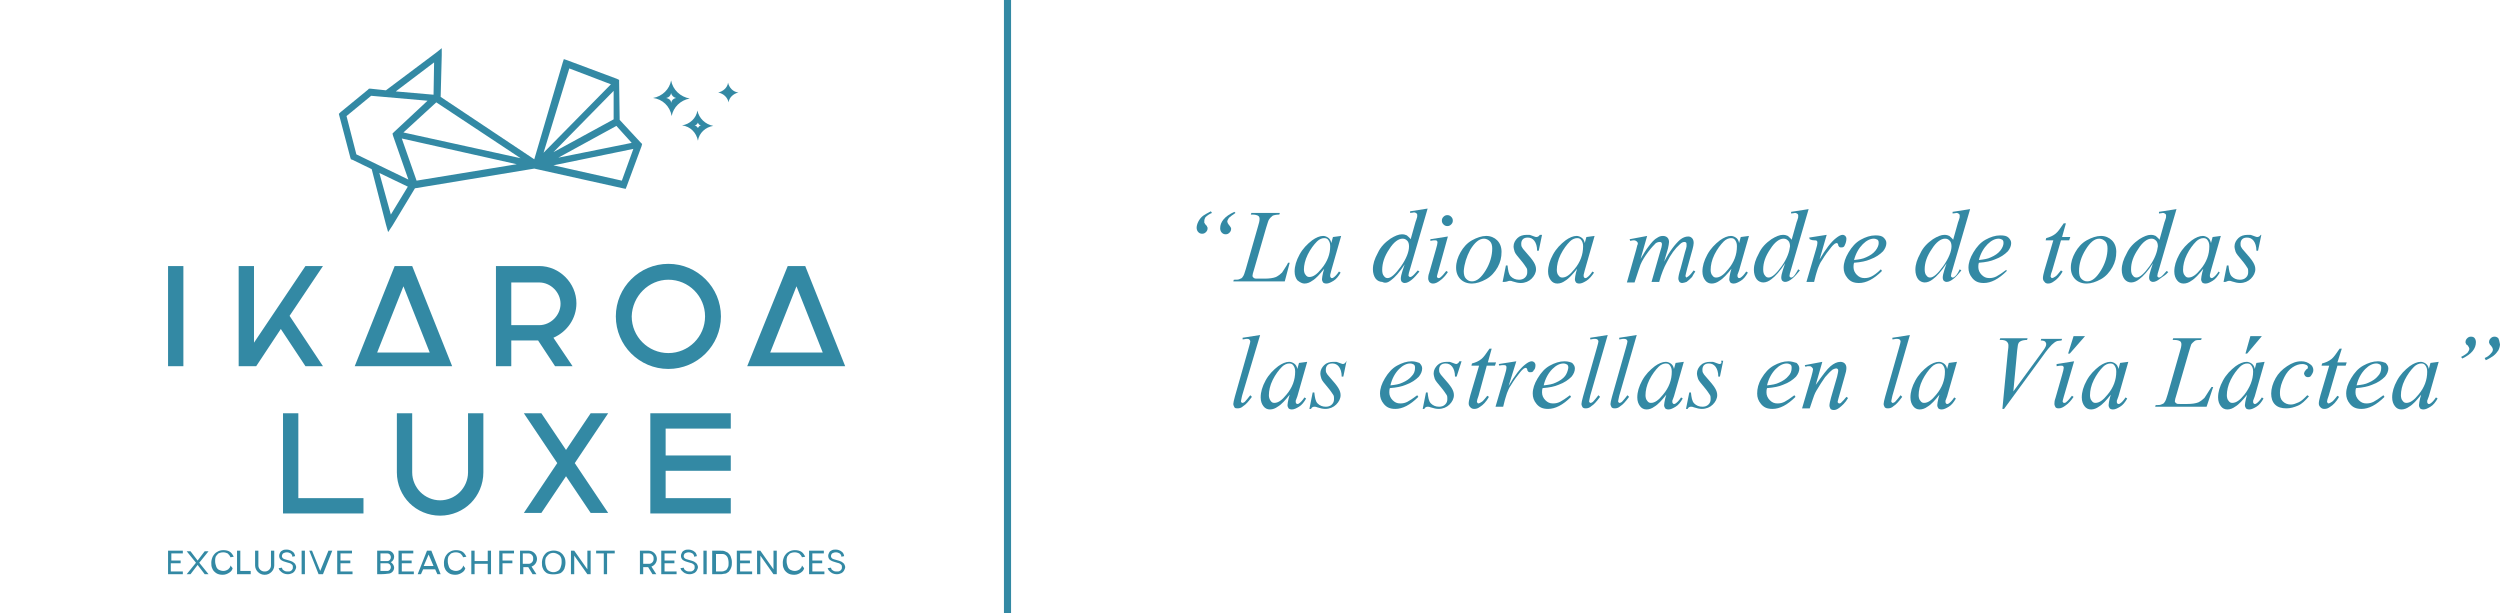 <?xml version="1.0" encoding="utf-8"?>
<!-- Generator: Adobe Illustrator 22.0.0, SVG Export Plug-In . SVG Version: 6.00 Build 0)  -->
<svg version="1.1" id="Capa_1" xmlns="http://www.w3.org/2000/svg" xmlns:xlink="http://www.w3.org/1999/xlink" x="0px" y="0px"
	 viewBox="0 0 456.7 112" style="enable-background:new 0 0 456.7 112;" xml:space="preserve">
<style type="text/css">
	.st0{fill:#3389A4;}
	.st1{fill-rule:evenodd;clip-rule:evenodd;fill:#3389A4;}
</style>
<g>
	<rect x="183.4" class="st0" width="1.3" height="112"/>
	<path class="st0" d="M224.5,41.1c-0.1-0.2-0.2-0.3-0.2-0.3c0-0.1-0.1-0.2-0.1-0.3c0-0.2,0.1-0.4,0.3-0.7c0.2-0.2,0.6-0.5,1.2-0.9
		l-0.2-0.2c-0.9,0.4-1.6,0.9-2,1.4s-0.6,1-0.6,1.6c0,0.3,0.1,0.6,0.3,0.8s0.4,0.3,0.7,0.3s0.5-0.1,0.7-0.3s0.3-0.4,0.3-0.7
		c0-0.1,0-0.2-0.1-0.3C224.7,41.3,224.6,41.2,224.5,41.1z"/>
	<path class="st0" d="M220.2,39.7c0.3-0.3,0.7-0.6,1.2-0.8l-0.2-0.3c-0.6,0.3-1.1,0.6-1.4,0.8c-0.4,0.3-0.7,0.7-0.9,1.1
		s-0.3,0.8-0.3,1.1s0.1,0.6,0.3,0.8s0.4,0.3,0.7,0.3s0.5-0.1,0.7-0.3s0.3-0.4,0.3-0.7c0-0.1,0-0.2-0.1-0.3c0-0.1-0.1-0.2-0.3-0.4
		c-0.1-0.2-0.2-0.3-0.2-0.3c0-0.1,0-0.2,0-0.3C220,40.1,220.1,39.9,220.2,39.7z"/>
	<path class="st0" d="M225.3,51.4h9.4l0.9-3.4h-0.3l-0.2,0.4c-0.4,0.7-0.8,1.2-0.9,1.4c-0.3,0.3-0.7,0.6-1.1,0.8
		c-0.5,0.2-1.2,0.3-2.1,0.3h-1.2c-0.4,0-0.6,0-0.7-0.1c-0.2-0.1-0.3-0.3-0.3-0.4c0-0.2,0.1-0.6,0.3-1.2l2.2-7.6
		c0.3-0.9,0.4-1.4,0.6-1.6c0.2-0.3,0.4-0.4,0.6-0.6c0.2-0.1,0.7-0.2,1.2-0.2l0.1-0.3h-5.2l-0.1,0.3c0.1,0,0.1,0,0.3,0
		c0.5,0,0.8,0.1,1,0.2c0.2,0.1,0.3,0.3,0.3,0.6s-0.1,0.8-0.3,1.4l-2.2,7.7c-0.2,0.7-0.4,1.3-0.6,1.5c-0.1,0.2-0.3,0.3-0.6,0.4
		c-0.2,0.1-0.5,0.1-1,0.1L225.3,51.4z"/>
	<path class="st0" d="M238.3,51.8c0.5,0,1-0.2,1.4-0.5c0.7-0.4,1.4-1.2,2.2-2.2l-0.2,0.7c-0.1,0.5-0.2,0.9-0.2,1.2s0.1,0.4,0.2,0.6
		c0.1,0.1,0.3,0.2,0.6,0.2c0.4,0,0.8-0.2,1.3-0.5s0.9-0.8,1.3-1.5l-0.3-0.2c-0.4,0.6-0.7,0.9-1,1.1c-0.1,0.1-0.2,0.1-0.3,0.1
		s-0.1,0-0.2-0.1c-0.1-0.1-0.1-0.2-0.1-0.3s0-0.1,0-0.2l0.2-0.8l1.8-6.3l-1.5,0.2l-0.3,1.1c-0.1-0.5-0.3-0.8-0.6-1s-0.6-0.3-0.9-0.3
		c-0.6,0-1.3,0.3-2,0.8c-0.9,0.7-1.7,1.5-2.3,2.6s-0.9,2.1-0.9,3.1c0,0.7,0.2,1.2,0.5,1.6C237.5,51.6,237.9,51.8,238.3,51.8z
		 M238.9,46.5c0.5-1,1.1-1.8,1.7-2.4c0.4-0.4,0.9-0.6,1.3-0.6c0.4,0,0.6,0.1,0.8,0.4c0.2,0.3,0.3,0.6,0.3,1.1c0,1.4-0.5,2.8-1.6,4.1
		c-0.8,1-1.5,1.5-2.2,1.5c-0.3,0-0.5-0.1-0.7-0.4c-0.2-0.2-0.3-0.6-0.3-1C238.2,48.5,238.4,47.5,238.9,46.5z"/>
	<path class="st0" d="M254.1,51.2c0.7-0.5,1.6-1.5,2.5-2.9l-0.4,1.2c-0.2,0.6-0.3,1.1-0.3,1.4c0,0.3,0.1,0.5,0.2,0.6
		s0.3,0.2,0.5,0.2c0.4,0,0.8-0.2,1.3-0.6c0.5-0.4,0.9-0.9,1.4-1.5l-0.3-0.2c-0.5,0.6-0.9,1-1.1,1.1c-0.1,0.1-0.2,0.1-0.3,0.1
		c-0.1,0-0.1,0-0.2-0.1s-0.1-0.1-0.1-0.2c0-0.2,0.1-0.6,0.3-1.2l3.2-11l-3.2,0.5v0.3c0.3,0,0.6-0.1,0.7-0.1c0.2,0,0.4,0.1,0.5,0.2
		c0.1,0.1,0.1,0.2,0.1,0.3c0,0.2,0,0.4-0.1,0.6c0,0.1-0.1,0.3-0.2,0.6l-0.9,3.2c-0.2-0.3-0.5-0.5-0.7-0.7c-0.2-0.1-0.5-0.2-0.9-0.2
		c-0.6,0-1.3,0.3-2.1,0.8c-1,0.7-1.8,1.5-2.3,2.6c-0.6,1.1-0.9,2-0.9,3c0,0.7,0.2,1.3,0.5,1.7s0.8,0.6,1.2,0.6
		C253.1,51.8,253.6,51.6,254.1,51.2z M253.8,45.5c0.8-1.3,1.7-1.9,2.4-1.9c0.4,0,0.6,0.1,0.9,0.4c0.2,0.2,0.3,0.6,0.3,1
		c0,1-0.5,2.3-1.5,3.7s-1.8,2.1-2.4,2.1c-0.3,0-0.5-0.1-0.7-0.4c-0.2-0.2-0.3-0.6-0.3-1.1C252.5,48.1,252.9,46.8,253.8,45.5z"/>
	<path class="st0" d="M261.8,51.8c0.4,0,0.8-0.2,1.2-0.5c0.6-0.4,1.1-1,1.5-1.6l-0.3-0.2c-0.4,0.5-0.7,0.9-1.1,1.2
		c-0.1,0.1-0.2,0.1-0.3,0.1c-0.1,0-0.2,0-0.2-0.1c-0.1-0.1-0.1-0.1-0.1-0.2s0.1-0.4,0.2-0.8l1.8-6.5l-3.2,0.5V44
		c0.4-0.1,0.7-0.1,0.8-0.1c0.2,0,0.3,0,0.4,0.1s0.1,0.2,0.1,0.3c0,0.2-0.1,0.6-0.3,1.3l-1.2,4.2c-0.2,0.5-0.2,0.9-0.2,1.1
		c0,0.2,0.1,0.4,0.2,0.6C261.3,51.7,261.5,51.8,261.8,51.8z"/>
	<path class="st0" d="M264.4,41.3c0.3,0,0.5-0.1,0.7-0.3s0.3-0.4,0.3-0.7s-0.1-0.5-0.3-0.7c-0.2-0.2-0.4-0.3-0.7-0.3
		s-0.5,0.1-0.7,0.3s-0.3,0.4-0.3,0.7s0.1,0.5,0.3,0.7S264.1,41.3,264.4,41.3z"/>
	<path class="st0" d="M268.9,51.8c0.8,0,1.7-0.3,2.6-0.8s1.6-1.3,2.1-2.2s0.7-1.8,0.7-2.8c0-0.9-0.3-1.6-0.8-2.1s-1.2-0.8-2-0.8
		s-1.7,0.3-2.6,0.8s-1.6,1.3-2.1,2.2s-0.8,1.8-0.8,2.8c0,0.9,0.3,1.6,0.8,2.1C267.3,51.5,268,51.8,268.9,51.8z M268.6,45.6
		c0.8-1.3,1.6-2,2.5-2c0.4,0,0.8,0.2,1.1,0.5c0.3,0.3,0.4,0.8,0.4,1.3c0,1.3-0.4,2.7-1.2,4c-0.8,1.3-1.6,2-2.5,2
		c-0.5,0-0.8-0.2-1.1-0.5c-0.3-0.3-0.4-0.8-0.4-1.4C267.5,48.2,267.9,46.9,268.6,45.6z"/>
	<path class="st0" d="M275.8,51.3c0.1,0,0.3,0,0.5,0.1c0.6,0.2,1.1,0.3,1.5,0.3c0.8,0,1.5-0.3,2-0.8s0.8-1.1,0.8-1.7
		c0-0.4-0.1-0.8-0.4-1.3s-0.8-1.1-1.6-2c-0.3-0.3-0.5-0.6-0.6-0.8s-0.1-0.4-0.1-0.6c0-0.3,0.1-0.6,0.3-0.8c0.2-0.2,0.5-0.3,0.9-0.3
		c0.5,0,0.9,0.2,1.2,0.6c0.3,0.4,0.5,1,0.5,1.8h0.3l0.6-2.9h-0.4c-0.2,0.3-0.4,0.4-0.7,0.4c-0.1,0-0.3-0.1-0.6-0.2
		c-0.3-0.1-0.5-0.2-0.6-0.2c-0.2,0-0.3,0-0.5,0c-0.7,0-1.3,0.2-1.7,0.6s-0.7,0.9-0.7,1.5c0,0.3,0.1,0.7,0.2,1s0.5,0.8,1.1,1.5
		s0.9,1.2,1.1,1.5c0.1,0.2,0.1,0.4,0.1,0.7c0,0.4-0.1,0.7-0.4,1s-0.7,0.4-1.1,0.4c-0.6,0-1.1-0.2-1.5-0.6c-0.4-0.4-0.5-1.1-0.6-2
		h-0.3l-0.6,3h0.3C275.3,51.5,275.5,51.3,275.8,51.3z"/>
	<path class="st0" d="M291.2,49.8l-0.3-0.2c-0.4,0.6-0.7,0.9-1,1.1c-0.1,0.1-0.2,0.1-0.3,0.1s-0.1,0-0.2-0.1s-0.1-0.2-0.1-0.3
		s0-0.1,0-0.2l0.2-0.8l1.8-6.3l-1.5,0.2l-0.3,1.1c-0.1-0.5-0.3-0.8-0.6-1c-0.3-0.2-0.6-0.3-0.9-0.3c-0.6,0-1.3,0.3-2,0.8
		c-0.9,0.7-1.7,1.5-2.3,2.6s-0.9,2.1-0.9,3.1c0,0.7,0.2,1.2,0.5,1.6c0.3,0.4,0.7,0.6,1.2,0.6s1-0.2,1.4-0.5c0.7-0.4,1.4-1.2,2.2-2.2
		l-0.2,0.7c-0.1,0.5-0.2,0.9-0.2,1.2s0.1,0.4,0.2,0.6c0.1,0.1,0.3,0.2,0.6,0.2c0.4,0,0.8-0.2,1.3-0.5S290.8,50.4,291.2,49.8z
		 M287.6,49.2c-0.8,1-1.5,1.5-2.2,1.5c-0.3,0-0.5-0.1-0.7-0.4c-0.2-0.2-0.3-0.6-0.3-1c0-0.8,0.2-1.8,0.7-2.8s1.1-1.8,1.7-2.4
		c0.4-0.4,0.9-0.6,1.3-0.6s0.6,0.1,0.8,0.4c0.2,0.3,0.3,0.6,0.3,1.1C289.2,46.5,288.7,47.9,287.6,49.2z"/>
	<path class="st0" d="M298.9,45.6l-1.7,6h1.4c0.6-1.9,1-3,1.1-3.3c0.3-0.7,0.8-1.5,1.4-2.3s1.1-1.3,1.4-1.6c0.2-0.1,0.4-0.2,0.7-0.2
		c0.1,0,0.2,0,0.3,0.1c0.1,0.1,0.1,0.2,0.1,0.4s-0.1,0.6-0.3,1.2l-1.6,5.6h1.4c0.4-1.5,0.9-2.7,1.4-3.6c0.7-1.4,1.5-2.5,2.4-3.3
		c0.3-0.3,0.6-0.4,0.8-0.4c0.1,0,0.2,0,0.3,0.1c0.1,0.1,0.1,0.2,0.1,0.4c0,0.1,0,0.2,0,0.3s-0.1,0.5-0.3,1.1l-0.8,3
		c-0.3,0.9-0.4,1.5-0.4,1.8c0,0.2,0.1,0.4,0.2,0.6c0.1,0.1,0.3,0.2,0.5,0.2s0.5-0.1,0.8-0.2c0.3-0.2,0.6-0.5,1-0.9
		c0.2-0.4,0.4-0.7,0.6-1l-0.3-0.2c-0.3,0.4-0.6,0.8-1,1.1c-0.2,0.1-0.3,0.2-0.3,0.2s-0.1,0-0.1-0.1c-0.1-0.1-0.1-0.1-0.1-0.2
		c0-0.1,0.1-0.5,0.3-1.3l1-3.6c0.1-0.4,0.2-0.8,0.2-1.1c0-0.4-0.1-0.7-0.3-0.9c-0.2-0.2-0.4-0.3-0.7-0.3c-0.5,0-1,0.2-1.5,0.6
		c-0.9,0.8-1.9,2.1-2.9,4l0.7-2.4c0.1-0.5,0.2-0.9,0.2-1.2s-0.1-0.6-0.3-0.8c-0.2-0.2-0.5-0.3-0.8-0.3c-0.4,0-0.7,0.1-1,0.3
		c-0.6,0.3-1.1,0.9-1.7,1.7c-0.4,0.5-0.8,1.2-1.4,2.2l1.2-4.2l-3.2,0.6l0.1,0.3c0.4-0.1,0.6-0.1,0.7-0.1c0.2,0,0.4,0.1,0.5,0.2
		c0.1,0.1,0.2,0.2,0.2,0.4c0,0.1,0,0.1-0.1,0.3L298.9,45.6z"/>
	<path class="st0" d="M317.7,49.4l1.8-6.3l-1.5,0.2l-0.3,1.1c-0.1-0.5-0.3-0.8-0.6-1c-0.3-0.2-0.6-0.3-0.9-0.3c-0.6,0-1.3,0.3-2,0.8
		c-0.9,0.7-1.7,1.5-2.3,2.6s-0.9,2.1-0.9,3.1c0,0.7,0.2,1.2,0.5,1.6c0.3,0.4,0.7,0.6,1.2,0.6s1-0.2,1.4-0.5c0.7-0.4,1.4-1.2,2.2-2.2
		l-0.2,0.7c-0.1,0.5-0.2,0.9-0.2,1.2s0.1,0.4,0.2,0.6c0.1,0.1,0.3,0.2,0.6,0.2c0.4,0,0.8-0.2,1.3-0.5s0.9-0.8,1.3-1.5l-0.3-0.2
		c-0.4,0.6-0.7,0.9-1,1.1c-0.1,0.1-0.2,0.1-0.3,0.1c-0.1,0-0.1,0-0.2-0.1s-0.1-0.2-0.1-0.3s0-0.1,0-0.2L317.7,49.4z M315.7,49.2
		c-0.8,1-1.5,1.5-2.2,1.5c-0.3,0-0.5-0.1-0.7-0.4c-0.2-0.2-0.3-0.6-0.3-1c0-0.8,0.2-1.8,0.7-2.8s1.1-1.8,1.7-2.4
		c0.4-0.4,0.9-0.6,1.3-0.6s0.6,0.1,0.8,0.4c0.2,0.3,0.3,0.6,0.3,1.1C317.3,46.5,316.8,47.9,315.7,49.2z"/>
	<path class="st0" d="M327.5,50.6c-0.1,0.1-0.2,0.1-0.3,0.1s-0.1,0-0.2-0.1s-0.1-0.1-0.1-0.2c0-0.2,0.1-0.6,0.3-1.2l3.2-11l-3.2,0.5
		V39c0.3,0,0.6-0.1,0.7-0.1c0.2,0,0.4,0.1,0.5,0.2c0.1,0.1,0.1,0.2,0.1,0.3c0,0.2,0,0.4-0.1,0.6c0,0.1-0.1,0.3-0.2,0.6l-0.9,3.2
		c-0.2-0.3-0.5-0.5-0.7-0.7c-0.2-0.1-0.5-0.2-0.9-0.2c-0.6,0-1.3,0.3-2.1,0.8c-1,0.7-1.8,1.5-2.3,2.6c-0.6,1.1-0.9,2-0.9,3
		c0,0.7,0.2,1.3,0.5,1.7s0.8,0.6,1.2,0.6c0.5,0,1-0.2,1.5-0.6c0.7-0.5,1.6-1.5,2.5-2.9l-0.4,1.2c-0.2,0.6-0.3,1.1-0.3,1.4
		c0,0.3,0.1,0.5,0.2,0.6s0.3,0.2,0.5,0.2c0.4,0,0.8-0.2,1.3-0.6c0.5-0.4,0.9-0.9,1.4-1.5l-0.3-0.2C328,50.1,327.7,50.5,327.5,50.6z
		 M325.5,48.6c-1,1.4-1.8,2.1-2.4,2.1c-0.3,0-0.5-0.1-0.7-0.4c-0.2-0.2-0.3-0.6-0.3-1.1c0-1.2,0.4-2.4,1.3-3.7
		c0.8-1.3,1.7-1.9,2.4-1.9c0.4,0,0.6,0.1,0.9,0.4c0.2,0.2,0.3,0.6,0.3,1C326.9,45.9,326.5,47.2,325.5,48.6z"/>
	<path class="st0" d="M331.4,43.9c0.2,0,0.4,0,0.5,0.1s0.1,0.2,0.1,0.3c0,0.3-0.1,0.8-0.3,1.4l-1.7,5.8h1.4l0.3-1.2
		c0-0.1,0.2-0.6,0.4-1.3c0.2-0.5,0.4-1,0.7-1.4c0.6-1,1.2-1.8,1.7-2.4c0.3-0.4,0.6-0.6,0.7-0.7c0.1,0,0.2-0.1,0.3-0.1
		c0.1,0,0.1,0,0.2,0.1c0,0,0.1,0.1,0.1,0.2c0,0.2,0.1,0.3,0.2,0.4c0.1,0.1,0.2,0.1,0.4,0.1c0.3,0,0.5-0.1,0.6-0.4
		c0.2-0.4,0.3-0.8,0.3-1.2c0-0.2-0.1-0.4-0.2-0.5s-0.3-0.2-0.5-0.2c-0.3,0-0.7,0.2-1.2,0.6c-0.9,0.7-1.9,2-3,3.9l1.3-4.5l-3.2,0.5
		l0.1,0.3C331,43.9,331.3,43.9,331.4,43.9z"/>
	<path class="st0" d="M341.6,47.4c1.1-0.4,1.8-0.9,2.4-1.5c0.4-0.5,0.6-1,0.6-1.5c0-0.4-0.2-0.7-0.5-1s-0.8-0.4-1.5-0.4
		c-0.9,0-1.8,0.3-2.7,0.8s-1.6,1.3-2.2,2.3s-0.9,1.9-0.9,2.8c0,0.7,0.2,1.3,0.7,1.9c0.5,0.6,1.1,0.9,2.1,0.9c1.3,0,2.7-0.7,4.2-2.2
		l-0.2-0.3c-0.7,0.7-1.3,1.1-1.7,1.3c-0.4,0.2-0.8,0.3-1.3,0.3c-0.6,0-1-0.2-1.4-0.6c-0.4-0.4-0.6-0.9-0.6-1.4c0-0.2,0-0.5,0.1-0.8
		C340,47.9,340.9,47.7,341.6,47.4z M340.3,44.6c0.7-0.7,1.4-1,2-1c0.3,0,0.5,0.1,0.7,0.2c0.2,0.2,0.2,0.4,0.2,0.6
		c0,0.4-0.2,0.9-0.6,1.4s-1,0.9-1.7,1.2c-0.6,0.3-1.3,0.4-2.2,0.5C339,46.3,339.6,45.3,340.3,44.6z"/>
	<path class="st0" d="M357,50.6c-0.1,0.1-0.2,0.1-0.3,0.1s-0.1,0-0.2-0.1s-0.1-0.1-0.1-0.2c0-0.2,0.1-0.6,0.3-1.2l3.2-11l-3.2,0.5
		V39c0.3,0,0.6-0.1,0.7-0.1c0.2,0,0.4,0.1,0.5,0.2c0.1,0.1,0.1,0.2,0.1,0.3c0,0.2,0,0.4-0.1,0.6c0,0.1-0.1,0.3-0.2,0.6l-0.9,3.2
		c-0.2-0.3-0.5-0.5-0.7-0.7c-0.2-0.1-0.5-0.2-0.9-0.2c-0.6,0-1.3,0.3-2.1,0.8c-1,0.7-1.8,1.5-2.3,2.6c-0.6,1.1-0.9,2-0.9,3
		c0,0.7,0.2,1.3,0.5,1.7s0.8,0.6,1.2,0.6c0.5,0,1-0.2,1.5-0.6c0.7-0.5,1.6-1.5,2.5-2.9l-0.4,1.2c-0.2,0.6-0.3,1.1-0.3,1.4
		c0,0.3,0.1,0.5,0.2,0.6s0.3,0.2,0.5,0.2c0.4,0,0.8-0.2,1.3-0.6c0.5-0.4,0.9-0.9,1.4-1.5l-0.3-0.2C357.6,50.1,357.2,50.5,357,50.6z
		 M355,48.6c-1,1.4-1.8,2.1-2.4,2.1c-0.3,0-0.5-0.1-0.7-0.4c-0.2-0.2-0.3-0.6-0.3-1.1c0-1.2,0.4-2.4,1.3-3.7
		c0.8-1.3,1.7-1.9,2.4-1.9c0.4,0,0.6,0.1,0.9,0.4c0.2,0.2,0.3,0.6,0.3,1C356.5,45.9,356,47.2,355,48.6z"/>
	<path class="st0" d="M366.5,49.3c-0.8,0.6-1.4,1-1.8,1.2s-0.8,0.3-1.3,0.3c-0.6,0-1-0.2-1.4-0.6c-0.4-0.4-0.6-0.9-0.6-1.4
		c0-0.2,0-0.5,0.1-0.8c1.3-0.1,2.2-0.3,2.9-0.6c1.1-0.4,1.8-0.9,2.4-1.5c0.4-0.5,0.6-1,0.6-1.5c0-0.4-0.2-0.7-0.5-1
		s-0.8-0.4-1.5-0.4c-0.9,0-1.8,0.3-2.7,0.8s-1.6,1.3-2.2,2.3s-0.9,1.9-0.9,2.8c0,0.7,0.2,1.3,0.7,1.9c0.5,0.6,1.1,0.9,2.1,0.9
		c1.3,0,2.7-0.7,4.2-2.2L366.5,49.3z M363.1,44.6c0.7-0.7,1.4-1,2-1c0.3,0,0.5,0.1,0.7,0.2c0.2,0.2,0.2,0.4,0.2,0.6
		c0,0.4-0.2,0.9-0.6,1.4s-1,0.9-1.7,1.2c-0.6,0.3-1.3,0.4-2.2,0.5C361.8,46.3,362.4,45.3,363.1,44.6z"/>
	<path class="st0" d="M374.1,51.8c0.4,0,0.7-0.1,1.1-0.4c0.5-0.3,1.1-0.9,1.6-1.8l-0.3-0.2c-0.5,0.6-0.8,1-1,1.1
		c-0.3,0.2-0.5,0.3-0.6,0.3s-0.1,0-0.2-0.1c0-0.1-0.1-0.1-0.1-0.2c0-0.2,0.1-0.6,0.3-1.1l1.6-5.5h1.5l0.2-0.6h-1.5l0.7-2.5H377
		c-0.6,0.9-1.1,1.6-1.5,1.9c-0.5,0.4-1,0.6-1.7,0.8l-0.1,0.4h1.4l-1.6,5.4c-0.2,0.7-0.3,1.2-0.3,1.5s0.1,0.5,0.3,0.7
		C373.6,51.7,373.9,51.8,374.1,51.8z"/>
	<path class="st0" d="M381.2,51.8c0.8,0,1.7-0.3,2.6-0.8s1.6-1.3,2.1-2.2s0.7-1.8,0.7-2.8c0-0.9-0.3-1.6-0.8-2.1s-1.2-0.8-2-0.8
		s-1.7,0.3-2.6,0.8s-1.6,1.3-2.1,2.2s-0.8,1.8-0.8,2.8c0,0.9,0.3,1.6,0.8,2.1S380.3,51.8,381.2,51.8z M381,45.6c0.8-1.3,1.6-2,2.5-2
		c0.4,0,0.8,0.2,1.1,0.5c0.3,0.3,0.4,0.8,0.4,1.3c0,1.3-0.4,2.7-1.2,4c-0.8,1.3-1.6,2-2.5,2c-0.5,0-0.8-0.2-1.1-0.5
		c-0.3-0.3-0.4-0.8-0.4-1.4C379.8,48.2,380.2,46.9,381,45.6z"/>
	<path class="st0" d="M396.1,49.7l-0.3-0.2c-0.5,0.6-0.9,1-1.1,1.1c-0.1,0.1-0.2,0.1-0.3,0.1s-0.1,0-0.2-0.1s-0.1-0.1-0.1-0.2
		c0-0.2,0.1-0.6,0.3-1.2l3.2-11l-3.2,0.5V39c0.3,0,0.6-0.1,0.7-0.1c0.2,0,0.4,0.1,0.5,0.2c0.1,0.1,0.1,0.2,0.1,0.3
		c0,0.2,0,0.4-0.1,0.6c0,0.1-0.1,0.3-0.2,0.6l-0.9,3.2c-0.2-0.3-0.5-0.5-0.7-0.7c-0.2-0.1-0.5-0.2-0.9-0.2c-0.6,0-1.3,0.3-2.1,0.8
		c-1,0.7-1.8,1.5-2.3,2.6c-0.6,1.1-0.9,2-0.9,3c0,0.7,0.2,1.3,0.5,1.7s0.8,0.6,1.2,0.6c0.5,0,1-0.2,1.5-0.6c0.7-0.5,1.6-1.5,2.5-2.9
		l-0.4,1.2c-0.2,0.6-0.3,1.1-0.3,1.4c0,0.3,0.1,0.5,0.2,0.6s0.3,0.2,0.5,0.2c0.4,0,0.8-0.2,1.3-0.6
		C395.1,50.5,395.6,50.3,396.1,49.7z M392.7,48.6c-1,1.4-1.8,2.1-2.4,2.1c-0.3,0-0.5-0.1-0.7-0.4c-0.2-0.2-0.3-0.6-0.3-1.1
		c0-1.2,0.4-2.4,1.3-3.7c0.8-1.3,1.7-1.9,2.4-1.9c0.4,0,0.6,0.1,0.9,0.4c0.2,0.2,0.3,0.6,0.3,1C394.1,45.9,393.7,47.2,392.7,48.6z"
		/>
	<path class="st0" d="M405.3,49.6c-0.4,0.6-0.7,0.9-1,1.1c-0.1,0.1-0.2,0.1-0.3,0.1s-0.1,0-0.2-0.1s-0.1-0.2-0.1-0.3s0-0.1,0-0.2
		l0.2-0.8l1.8-6.3l-1.5,0.2l-0.3,1.1c-0.1-0.5-0.3-0.8-0.6-1c-0.3-0.2-0.6-0.3-0.9-0.3c-0.6,0-1.3,0.3-2,0.8
		c-0.9,0.7-1.7,1.5-2.3,2.6s-0.9,2.1-0.9,3.1c0,0.7,0.2,1.2,0.5,1.6c0.3,0.4,0.7,0.6,1.2,0.6s1-0.2,1.4-0.5c0.7-0.4,1.4-1.2,2.2-2.2
		l-0.2,0.7c-0.1,0.5-0.2,0.9-0.2,1.2s0.1,0.4,0.2,0.6c0.1,0.1,0.3,0.2,0.6,0.2c0.4,0,0.8-0.2,1.3-0.5s0.9-0.8,1.3-1.5L405.3,49.6z
		 M402,49.2c-0.8,1-1.5,1.5-2.2,1.5c-0.3,0-0.5-0.1-0.7-0.4c-0.2-0.2-0.3-0.6-0.3-1c0-0.8,0.2-1.8,0.7-2.8s1.1-1.8,1.7-2.4
		c0.4-0.4,0.9-0.6,1.3-0.6s0.6,0.1,0.8,0.4c0.2,0.3,0.3,0.6,0.3,1.1C403.6,46.5,403.1,47.9,402,49.2z"/>
	<path class="st0" d="M407.2,51.3c0.1,0,0.3,0,0.5,0.1c0.6,0.2,1.1,0.3,1.5,0.3c0.8,0,1.5-0.3,2-0.8s0.8-1.1,0.8-1.7
		c0-0.4-0.1-0.8-0.4-1.3s-0.8-1.1-1.6-2c-0.3-0.3-0.5-0.6-0.6-0.8s-0.1-0.4-0.1-0.6c0-0.3,0.1-0.6,0.3-0.8c0.2-0.2,0.5-0.3,0.9-0.3
		c0.5,0,0.9,0.2,1.2,0.6c0.3,0.4,0.5,1,0.5,1.8h0.3l0.6-2.9H413c-0.2,0.3-0.4,0.4-0.7,0.4c-0.1,0-0.3-0.1-0.6-0.2
		c-0.3-0.1-0.5-0.2-0.6-0.2c-0.2,0-0.3,0-0.5,0c-0.7,0-1.3,0.2-1.7,0.6c-0.4,0.4-0.7,0.9-0.7,1.5c0,0.3,0.1,0.7,0.2,1
		s0.5,0.8,1.1,1.5s0.9,1.2,1.1,1.5c0.1,0.2,0.1,0.4,0.1,0.7c0,0.4-0.1,0.7-0.4,1s-0.7,0.4-1.1,0.4c-0.6,0-1.1-0.2-1.5-0.6
		c-0.4-0.4-0.5-1.1-0.6-2h-0.3l-0.6,3h0.3C406.7,51.5,406.9,51.3,407.2,51.3z"/>
	<path class="st0" d="M230.2,61.2l-3.2,0.5V62c0.3,0,0.5-0.1,0.7-0.1s0.4,0,0.5,0.1s0.2,0.2,0.2,0.4c0,0.1-0.1,0.5-0.3,1.2l-2.5,8.8
		c-0.2,0.7-0.3,1.2-0.3,1.4s0.1,0.4,0.2,0.6c0.1,0.2,0.4,0.2,0.6,0.2c0.3,0,0.7-0.1,1-0.4c0.5-0.3,1-0.9,1.6-1.7l-0.3-0.3
		c-0.4,0.5-0.7,0.9-1,1.2c-0.1,0.1-0.3,0.2-0.4,0.2s-0.2,0-0.2-0.1c-0.1-0.1-0.1-0.1-0.1-0.2s0.1-0.5,0.2-1L230.2,61.2z"/>
	<path class="st0" d="M237,72.4l1.8-6.3l-1.5,0.2l-0.3,1.1c-0.1-0.5-0.3-0.8-0.6-1s-0.6-0.3-0.9-0.3c-0.6,0-1.3,0.3-2,0.8
		c-0.9,0.7-1.7,1.5-2.3,2.6s-0.9,2.1-0.9,3.1c0,0.7,0.2,1.2,0.5,1.6s0.7,0.6,1.2,0.6s1-0.2,1.4-0.5c0.7-0.4,1.4-1.2,2.2-2.2
		l-0.2,0.7c-0.1,0.5-0.2,0.9-0.2,1.2s0.1,0.4,0.2,0.6c0.1,0.1,0.3,0.2,0.6,0.2c0.4,0,0.8-0.2,1.3-0.5s0.9-0.8,1.3-1.5l-0.3-0.2
		c-0.4,0.6-0.7,0.9-1,1.1c-0.1,0.1-0.2,0.1-0.3,0.1s-0.1,0-0.2-0.1c-0.1-0.1-0.1-0.2-0.1-0.3c0-0.1,0-0.1,0-0.2L237,72.4z M235,72.1
		c-0.8,1-1.5,1.5-2.2,1.5c-0.3,0-0.5-0.1-0.7-0.4s-0.3-0.6-0.3-1c0-0.8,0.2-1.8,0.7-2.8s1.1-1.8,1.7-2.4c0.4-0.4,0.9-0.6,1.3-0.6
		s0.6,0.1,0.8,0.4s0.3,0.6,0.3,1.1C236.6,69.4,236.1,70.8,235,72.1z"/>
	<path class="st0" d="M245.3,66.5c-0.1,0-0.3-0.1-0.6-0.2s-0.5-0.2-0.6-0.2c-0.2,0-0.3,0-0.5,0c-0.7,0-1.3,0.2-1.7,0.6
		s-0.7,0.9-0.7,1.5c0,0.3,0.1,0.7,0.2,1c0.1,0.3,0.5,0.8,1.1,1.5s0.9,1.2,1.1,1.5c0.1,0.2,0.1,0.4,0.1,0.7c0,0.4-0.1,0.7-0.4,1
		c-0.3,0.3-0.7,0.4-1.1,0.4c-0.6,0-1.1-0.2-1.5-0.6s-0.5-1.1-0.6-2h-0.3l-0.6,3h0.3c0.1-0.3,0.4-0.4,0.6-0.4c0.1,0,0.3,0,0.5,0.1
		c0.6,0.2,1.1,0.3,1.5,0.3c0.8,0,1.5-0.3,2-0.8s0.8-1.1,0.8-1.7c0-0.4-0.1-0.8-0.4-1.3s-0.8-1.1-1.6-2c-0.3-0.3-0.5-0.6-0.6-0.8
		c-0.1-0.2-0.1-0.4-0.1-0.6c0-0.3,0.1-0.6,0.3-0.8s0.5-0.3,0.9-0.3c0.5,0,0.9,0.2,1.2,0.6s0.5,1,0.5,1.8h0.3l0.6-2.9
		C245.8,66.3,245.6,66.5,245.3,66.5z"/>
	<path class="st0" d="M257.9,66c-0.9,0-1.8,0.3-2.7,0.8s-1.6,1.3-2.2,2.3s-0.9,1.9-0.9,2.8c0,0.7,0.2,1.3,0.7,1.9s1.1,0.9,2.1,0.9
		c1.3,0,2.7-0.7,4.2-2.2l-0.2-0.3c-0.8,0.6-1.4,1-1.8,1.2s-0.8,0.3-1.3,0.3c-0.6,0-1-0.2-1.4-0.6s-0.6-0.9-0.6-1.4
		c0-0.2,0-0.5,0.1-0.8c1.3-0.1,2.2-0.3,2.9-0.6c1.1-0.4,1.8-0.9,2.4-1.5c0.4-0.5,0.6-1,0.6-1.5c0-0.4-0.2-0.7-0.5-1
		C259,66.2,258.5,66,257.9,66z M257.9,68.7c-0.4,0.5-1,0.9-1.7,1.2c-0.6,0.3-1.3,0.4-2.2,0.5c0.3-1.3,0.9-2.3,1.6-3
		c0.7-0.7,1.4-1,2-1c0.3,0,0.5,0.1,0.7,0.2c0.2,0.2,0.2,0.4,0.2,0.6C258.5,67.8,258.3,68.3,257.9,68.7z"/>
	<path class="st0" d="M266,66.5c-0.1,0-0.3-0.1-0.6-0.2c-0.3-0.1-0.5-0.2-0.6-0.2c-0.2,0-0.3,0-0.5,0c-0.7,0-1.3,0.2-1.7,0.6
		c-0.4,0.4-0.7,0.9-0.7,1.5c0,0.3,0.1,0.7,0.2,1s0.5,0.8,1.1,1.5s0.9,1.2,1.1,1.5c0.1,0.2,0.1,0.4,0.1,0.7c0,0.4-0.1,0.7-0.4,1
		s-0.7,0.4-1.1,0.4c-0.6,0-1.1-0.2-1.5-0.6s-0.5-1.1-0.6-2h-0.3l-0.6,3h0.3c0.1-0.3,0.4-0.4,0.6-0.4c0.1,0,0.3,0,0.5,0.1
		c0.6,0.2,1.1,0.3,1.5,0.3c0.8,0,1.5-0.3,2-0.8s0.8-1.1,0.8-1.7c0-0.4-0.1-0.8-0.4-1.3s-0.8-1.1-1.6-2c-0.3-0.3-0.5-0.6-0.6-0.8
		c-0.1-0.2-0.1-0.4-0.1-0.6c0-0.3,0.1-0.6,0.3-0.8c0.2-0.2,0.5-0.3,0.9-0.3c0.5,0,0.9,0.2,1.2,0.6c0.3,0.4,0.5,1,0.5,1.8h0.3L267,66
		h-0.4C266.5,66.3,266.2,66.5,266,66.5z"/>
	<path class="st0" d="M271.6,66.8h1.5l0.2-0.6h-1.5l0.7-2.5h-0.4c-0.6,0.9-1.1,1.6-1.5,1.9c-0.5,0.4-1,0.6-1.7,0.8l-0.1,0.4h1.4
		l-1.6,5.4c-0.2,0.7-0.3,1.2-0.3,1.5s0.1,0.5,0.3,0.7c0.2,0.2,0.4,0.3,0.7,0.3c0.4,0,0.7-0.1,1.1-0.4c0.5-0.3,1.1-0.9,1.6-1.8
		l-0.3-0.2c-0.5,0.6-0.8,1-1,1.1c-0.3,0.2-0.5,0.3-0.6,0.3s-0.1,0-0.2-0.1c0-0.1-0.1-0.1-0.1-0.2c0-0.2,0.1-0.6,0.3-1.1L271.6,66.8z
		"/>
	<path class="st0" d="M280.2,67.6c0.2-0.1,0.3-0.5,0.3-0.9c0-0.2-0.1-0.4-0.2-0.5S280,66,279.8,66c-0.3,0-0.7,0.2-1.2,0.6
		c-0.9,0.7-1.9,2-3,3.9L277,66l-3.2,0.5l0.1,0.3c0.3-0.1,0.6-0.1,0.7-0.1c0.2,0,0.4,0,0.5,0.1s0.1,0.2,0.1,0.3
		c0,0.3-0.1,0.8-0.3,1.4l-1.7,5.8h1.4l0.3-1.2c0-0.1,0.2-0.6,0.4-1.3c0.2-0.5,0.4-1,0.7-1.4c0.6-1,1.2-1.8,1.7-2.4
		c0.3-0.4,0.6-0.6,0.7-0.7c0.1,0,0.2-0.1,0.3-0.1c0.1,0,0.1,0,0.2,0.1c0,0,0.1,0.1,0.1,0.2c0,0.2,0.1,0.3,0.2,0.4s0.2,0.1,0.4,0.1
		C279.9,68,280.1,67.9,280.2,67.6z"/>
	<path class="st0" d="M285.8,66c-0.9,0-1.8,0.3-2.7,0.8s-1.6,1.3-2.2,2.3S280,71,280,71.9c0,0.7,0.2,1.3,0.7,1.9s1.1,0.9,2.1,0.9
		c1.3,0,2.7-0.7,4.2-2.2l-0.2-0.3c-0.8,0.6-1.4,1-1.8,1.2s-0.8,0.3-1.3,0.3c-0.6,0-1-0.2-1.4-0.6s-0.6-0.9-0.6-1.4
		c0-0.2,0-0.5,0.1-0.8c1.3-0.1,2.2-0.3,2.9-0.6c1.1-0.4,1.8-0.9,2.4-1.5c0.4-0.5,0.6-1,0.6-1.5c0-0.4-0.2-0.7-0.5-1
		C287,66.2,286.5,66,285.8,66z M285.9,68.7c-0.4,0.5-1,0.9-1.7,1.2c-0.6,0.3-1.3,0.4-2.2,0.5c0.3-1.3,0.9-2.3,1.6-3s1.4-1,2-1
		c0.3,0,0.5,0.1,0.7,0.2c0.2,0.2,0.2,0.4,0.2,0.6C286.4,67.8,286.2,68.3,285.9,68.7z"/>
	<path class="st0" d="M293.7,61.2l-3.2,0.5V62c0.3,0,0.5-0.1,0.7-0.1s0.4,0,0.6,0.1c0.1,0.1,0.2,0.2,0.2,0.4c0,0.1-0.1,0.5-0.3,1.2
		l-2.5,8.8c-0.2,0.7-0.3,1.2-0.3,1.4s0.1,0.4,0.2,0.6c0.2,0.2,0.4,0.2,0.6,0.2c0.3,0,0.7-0.1,1-0.4c0.5-0.3,1-0.9,1.6-1.7l-0.3-0.3
		c-0.4,0.5-0.7,0.9-1,1.2c-0.1,0.1-0.3,0.2-0.4,0.2s-0.2,0-0.2-0.1c-0.1-0.1-0.1-0.1-0.1-0.2s0.1-0.5,0.2-1L293.7,61.2z"/>
	<path class="st0" d="M299,61.2l-3.2,0.5V62c0.3,0,0.5-0.1,0.7-0.1s0.4,0,0.6,0.1c0.1,0.1,0.2,0.2,0.2,0.4c0,0.1-0.1,0.5-0.3,1.2
		l-2.5,8.8c-0.2,0.7-0.3,1.2-0.3,1.4s0.1,0.4,0.2,0.6c0.2,0.2,0.4,0.2,0.6,0.2c0.3,0,0.7-0.1,1-0.4c0.5-0.3,1-0.9,1.6-1.7l-0.3-0.3
		c-0.4,0.5-0.7,0.9-1,1.2c-0.1,0.1-0.3,0.2-0.4,0.2s-0.2,0-0.2-0.1c-0.1-0.1-0.1-0.1-0.1-0.2s0.1-0.5,0.2-1L299,61.2z"/>
	<path class="st0" d="M305.8,72.4l1.8-6.3l-1.5,0.2l-0.3,1.1c-0.1-0.5-0.3-0.8-0.6-1c-0.3-0.2-0.6-0.3-0.9-0.3c-0.6,0-1.3,0.3-2,0.8
		c-0.9,0.7-1.7,1.5-2.3,2.6c-0.6,1.1-0.9,2.1-0.9,3.1c0,0.7,0.2,1.2,0.5,1.6s0.7,0.6,1.2,0.6s1-0.2,1.4-0.5c0.7-0.4,1.4-1.2,2.2-2.2
		l-0.2,0.7c-0.1,0.5-0.2,0.9-0.2,1.2s0.1,0.4,0.2,0.6c0.1,0.1,0.3,0.2,0.6,0.2c0.4,0,0.8-0.2,1.3-0.5s0.9-0.8,1.3-1.5l-0.3-0.2
		c-0.4,0.6-0.7,0.9-1,1.1c-0.1,0.1-0.2,0.1-0.3,0.1c-0.1,0-0.1,0-0.2-0.1s-0.1-0.2-0.1-0.3c0-0.1,0-0.1,0-0.2L305.8,72.4z
		 M303.8,72.1c-0.8,1-1.5,1.5-2.2,1.5c-0.3,0-0.5-0.1-0.7-0.4c-0.2-0.2-0.3-0.6-0.3-1c0-0.8,0.2-1.8,0.7-2.8s1.1-1.8,1.7-2.4
		c0.4-0.4,0.9-0.6,1.3-0.6s0.6,0.1,0.8,0.4c0.2,0.3,0.3,0.6,0.3,1.1C305.4,69.4,304.9,70.8,303.8,72.1z"/>
	<path class="st0" d="M314.1,66.5c-0.1,0-0.3-0.1-0.6-0.2c-0.3-0.1-0.5-0.2-0.6-0.2c-0.2,0-0.3,0-0.5,0c-0.7,0-1.3,0.2-1.7,0.6
		c-0.4,0.4-0.7,0.9-0.7,1.5c0,0.3,0.1,0.7,0.2,1s0.5,0.8,1.1,1.5s0.9,1.2,1.1,1.5c0.1,0.2,0.1,0.4,0.1,0.7c0,0.4-0.1,0.7-0.4,1
		s-0.7,0.4-1.1,0.4c-0.6,0-1.1-0.2-1.5-0.6s-0.5-1.1-0.6-2h-0.3l-0.6,3h0.3c0.1-0.3,0.4-0.4,0.6-0.4c0.1,0,0.3,0,0.5,0.1
		c0.6,0.2,1.1,0.3,1.5,0.3c0.8,0,1.5-0.3,2-0.8s0.8-1.1,0.8-1.7c0-0.4-0.1-0.8-0.4-1.3s-0.8-1.1-1.6-2c-0.3-0.3-0.5-0.6-0.6-0.8
		c-0.1-0.2-0.1-0.4-0.1-0.6c0-0.3,0.1-0.6,0.3-0.8s0.5-0.3,0.9-0.3c0.5,0,0.9,0.2,1.2,0.6c0.3,0.4,0.5,1,0.5,1.8h0.3l0.6-2.9h-0.4
		C314.6,66.3,314.4,66.5,314.1,66.5z"/>
	<path class="st0" d="M326.7,66c-0.9,0-1.8,0.3-2.7,0.8s-1.6,1.3-2.2,2.3S321,71,321,71.9c0,0.7,0.2,1.3,0.7,1.9s1.1,0.9,2.1,0.9
		c1.3,0,2.7-0.7,4.2-2.2l-0.2-0.3c-0.8,0.6-1.4,1-1.8,1.2s-0.8,0.3-1.3,0.3c-0.6,0-1-0.2-1.4-0.6s-0.6-0.9-0.6-1.4
		c0-0.2,0-0.5,0.1-0.8c1.3-0.1,2.2-0.3,2.9-0.6c1.1-0.4,1.8-0.9,2.4-1.5c0.4-0.5,0.6-1,0.6-1.5c0-0.4-0.2-0.7-0.5-1
		C327.8,66.2,327.3,66,326.7,66z M326.7,68.7c-0.4,0.5-1,0.9-1.7,1.2c-0.6,0.3-1.3,0.4-2.2,0.5c0.3-1.3,0.9-2.3,1.6-3s1.4-1,2-1
		c0.3,0,0.5,0.1,0.7,0.2c0.2,0.2,0.2,0.4,0.2,0.6C327.3,67.8,327.1,68.3,326.7,68.7z"/>
	<path class="st0" d="M336.3,73.6c-0.1,0.1-0.2,0.1-0.3,0.1s-0.1,0-0.2-0.1s-0.1-0.1-0.1-0.2s0.1-0.4,0.2-0.8l1.1-3.9
		c0.2-0.6,0.3-1.1,0.3-1.5c0-0.3-0.1-0.6-0.3-0.8c-0.2-0.2-0.5-0.3-0.8-0.3c-0.6,0-1.2,0.3-1.8,0.8s-1.5,1.7-2.7,3.4l1.2-4.2
		l-3.2,0.6l0.1,0.3l0.4-0.1c0.2,0,0.3,0,0.4,0c0.2,0,0.3,0.1,0.4,0.2s0.2,0.2,0.2,0.4c0,0.1-0.1,0.6-0.3,1.3l-1.7,5.8h1.4l0.5-1.5
		c0.2-0.6,0.4-1.2,0.7-1.7c0.6-1,1.1-1.8,1.6-2.5c0.5-0.6,1-1.1,1.4-1.4c0.2-0.1,0.5-0.2,0.6-0.2s0.2,0,0.3,0.1
		c0.1,0.1,0.1,0.2,0.1,0.3c0,0.3-0.1,0.6-0.2,1.1l-1.1,3.8c-0.2,0.7-0.3,1.2-0.3,1.5c0,0.2,0.1,0.4,0.2,0.6c0.1,0.1,0.3,0.2,0.6,0.2
		c0.3,0,0.6-0.1,1-0.4c0.5-0.4,1.1-0.9,1.6-1.8l-0.3-0.2C337,72.9,336.6,73.3,336.3,73.6z"/>
	<path class="st0" d="M348.9,61.2l-3.2,0.5V62c0.3,0,0.5-0.1,0.7-0.1s0.4,0,0.6,0.1c0.1,0.1,0.2,0.2,0.2,0.4c0,0.1-0.1,0.5-0.3,1.2
		l-2.5,8.8c-0.2,0.7-0.3,1.2-0.3,1.4s0.1,0.4,0.2,0.6c0.2,0.2,0.4,0.2,0.6,0.2c0.3,0,0.7-0.1,1-0.4c0.5-0.3,1-0.9,1.6-1.7l-0.3-0.3
		c-0.4,0.5-0.7,0.9-1,1.2c-0.1,0.1-0.3,0.2-0.4,0.2s-0.2,0-0.2-0.1c-0.1-0.1-0.1-0.1-0.1-0.2s0.1-0.5,0.2-1L348.9,61.2z"/>
	<path class="st0" d="M355.7,72.4l1.8-6.3l-1.5,0.2l-0.3,1.1c-0.1-0.5-0.3-0.8-0.6-1c-0.3-0.2-0.6-0.3-0.9-0.3c-0.6,0-1.3,0.3-2,0.8
		c-0.9,0.7-1.7,1.5-2.3,2.6c-0.6,1.1-0.9,2.1-0.9,3.1c0,0.7,0.2,1.2,0.5,1.6s0.7,0.6,1.2,0.6s1-0.2,1.4-0.5c0.7-0.4,1.4-1.2,2.2-2.2
		l-0.2,0.7c-0.1,0.5-0.2,0.9-0.2,1.2s0.1,0.4,0.2,0.6c0.1,0.1,0.3,0.2,0.6,0.2c0.4,0,0.8-0.2,1.3-0.5s0.9-0.8,1.3-1.5l-0.3-0.2
		c-0.4,0.6-0.7,0.9-1,1.1c-0.1,0.1-0.2,0.1-0.3,0.1c-0.1,0-0.1,0-0.2-0.1s-0.1-0.2-0.1-0.3c0-0.1,0-0.1,0-0.2L355.7,72.4z
		 M353.7,72.1c-0.8,1-1.5,1.5-2.2,1.5c-0.3,0-0.5-0.1-0.7-0.4c-0.2-0.2-0.3-0.6-0.3-1c0-0.8,0.2-1.8,0.7-2.8s1.1-1.8,1.7-2.4
		c0.4-0.4,0.9-0.6,1.3-0.6s0.6,0.1,0.8,0.4c0.2,0.3,0.3,0.6,0.3,1.1C355.3,69.4,354.8,70.8,353.7,72.1z"/>
	<path class="st0" d="M376.6,62.2l0.1-0.3h-3.8l-0.1,0.3c0.4,0,0.7,0.1,0.8,0.2c0.1,0.1,0.2,0.3,0.2,0.4c0,0.1,0,0.3-0.1,0.5
		c-0.1,0.3-0.5,0.8-1,1.5l-4.9,6.7l0.7-7.5c0.1-0.6,0.1-1,0.2-1.2c0.1-0.3,0.3-0.4,0.5-0.5s0.6-0.2,1.1-0.2l0.1-0.3h-5l-0.1,0.3h0.3
		c0.4,0,0.8,0.1,1,0.3s0.3,0.4,0.3,0.7c0,0.2,0,0.5-0.1,1.1l-1,10.5h0.3l7.1-9.7c0.7-1,1.3-1.7,1.6-2c0.3-0.3,0.7-0.6,1-0.7
		C376,62.3,376.3,62.2,376.6,62.2z"/>
	<polygon class="st0" points="377.8,64.6 378.1,64.6 380.9,61.4 378.8,61.4 	"/>
	<path class="st0" d="M378.9,66l-3.2,0.5v0.4c0.4-0.1,0.7-0.1,0.8-0.1c0.2,0,0.3,0,0.4,0.1s0.1,0.2,0.1,0.3c0,0.2-0.1,0.6-0.3,1.3
		l-1.2,4.2c-0.2,0.5-0.2,0.9-0.2,1.1s0.1,0.4,0.2,0.6c0.2,0.2,0.4,0.2,0.6,0.2c0.4,0,0.8-0.2,1.2-0.5c0.6-0.4,1.1-1,1.5-1.6
		l-0.3-0.2c-0.4,0.5-0.7,0.9-1.1,1.2c-0.1,0.1-0.2,0.1-0.3,0.1c-0.1,0-0.2,0-0.2-0.1c-0.1-0.1-0.1-0.1-0.1-0.2s0.1-0.4,0.2-0.8
		L378.9,66z"/>
	<path class="st0" d="M387,72.4l1.8-6.3l-1.5,0.2l-0.3,1.1c-0.1-0.5-0.3-0.8-0.6-1c-0.3-0.2-0.6-0.3-0.9-0.3c-0.6,0-1.3,0.3-2,0.8
		c-0.9,0.7-1.7,1.5-2.3,2.6c-0.6,1.1-0.9,2.1-0.9,3.1c0,0.7,0.2,1.2,0.5,1.6s0.7,0.6,1.2,0.6s1-0.2,1.4-0.5c0.7-0.4,1.4-1.2,2.2-2.2
		l-0.2,0.7c-0.1,0.5-0.2,0.9-0.2,1.2s0.1,0.4,0.2,0.6c0.1,0.1,0.3,0.2,0.6,0.2c0.4,0,0.8-0.2,1.3-0.5s0.9-0.8,1.3-1.5l-0.3-0.2
		c-0.4,0.6-0.7,0.9-1,1.1c-0.1,0.1-0.2,0.1-0.3,0.1c-0.1,0-0.1,0-0.2-0.1s-0.1-0.2-0.1-0.3c0-0.1,0-0.1,0-0.2L387,72.4z M385,72.1
		c-0.8,1-1.5,1.5-2.2,1.5c-0.3,0-0.5-0.1-0.7-0.4c-0.2-0.2-0.3-0.6-0.3-1c0-0.8,0.2-1.8,0.7-2.8s1.1-1.8,1.7-2.4
		c0.4-0.4,0.9-0.6,1.3-0.6s0.6,0.1,0.8,0.4c0.2,0.3,0.3,0.6,0.3,1.1C386.6,69.4,386.1,70.8,385,72.1z"/>
	<path class="st0" d="M403.6,71.3c-0.4,0.7-0.8,1.2-0.9,1.4c-0.3,0.3-0.7,0.6-1.1,0.8c-0.5,0.2-1.2,0.3-2.1,0.3h-1.2
		c-0.4,0-0.6,0-0.7-0.1c-0.2-0.1-0.3-0.3-0.3-0.4c0-0.2,0.1-0.6,0.3-1.2l2.2-7.6c0.3-0.9,0.4-1.4,0.5-1.6c0.2-0.3,0.4-0.4,0.6-0.6
		c0.2-0.2,0.7-0.2,1.2-0.2l0.1-0.3H397l-0.1,0.3c0.1,0,0.1,0,0.3,0c0.5,0,0.8,0.1,1,0.2c0.2,0.1,0.3,0.3,0.3,0.6s-0.1,0.8-0.3,1.4
		L396,72c-0.2,0.7-0.4,1.3-0.6,1.5c-0.1,0.2-0.3,0.3-0.6,0.4c-0.2,0.1-0.5,0.1-1,0.1l-0.1,0.3h9.4l1.2-3.6H404L403.6,71.3z"/>
	<polygon class="st0" points="410.2,64.6 410.5,64.6 413.2,61.4 411.1,61.4 	"/>
	<path class="st0" d="M411.9,72.4l1.8-6.3l-1.5,0.2l-0.3,1.1c-0.1-0.5-0.3-0.8-0.6-1c-0.3-0.2-0.6-0.3-0.9-0.3c-0.6,0-1.3,0.3-2,0.8
		c-0.9,0.7-1.7,1.5-2.3,2.6c-0.6,1.1-0.9,2.1-0.9,3.1c0,0.7,0.2,1.2,0.5,1.6s0.7,0.6,1.2,0.6s1-0.2,1.4-0.5c0.7-0.4,1.4-1.2,2.2-2.2
		l-0.2,0.7c-0.1,0.5-0.2,0.9-0.2,1.2s0.1,0.4,0.2,0.6c0.1,0.1,0.3,0.2,0.6,0.2c0.4,0,0.8-0.2,1.3-0.5s0.9-0.8,1.3-1.5l-0.3-0.2
		c-0.4,0.6-0.7,0.9-1,1.1c-0.1,0.1-0.2,0.1-0.3,0.1s-0.1,0-0.2-0.1s-0.1-0.2-0.1-0.3c0-0.1,0-0.1,0-0.2L411.9,72.4z M410,72.1
		c-0.8,1-1.5,1.5-2.2,1.5c-0.3,0-0.5-0.1-0.7-0.4c-0.2-0.2-0.3-0.6-0.3-1c0-0.8,0.2-1.8,0.7-2.8s1.1-1.8,1.7-2.4
		c0.4-0.4,0.9-0.6,1.3-0.6s0.6,0.1,0.8,0.4c0.2,0.3,0.3,0.6,0.3,1.1C411.6,69.4,411,70.8,410,72.1z"/>
	<path class="st0" d="M422.1,66.6c-0.5-0.4-1-0.6-1.7-0.6c-0.9,0-1.7,0.3-2.6,0.9s-1.6,1.3-2.1,2.2c-0.5,0.9-0.8,1.9-0.8,2.8
		c0,0.8,0.2,1.5,0.7,2s1.2,0.7,2.1,0.7c0.7,0,1.4-0.2,2.1-0.5s1.3-0.9,2-1.7l-0.3-0.2c-0.6,0.6-1.1,1.1-1.6,1.3s-0.9,0.4-1.4,0.4
		c-0.6,0-1.1-0.2-1.5-0.6s-0.5-0.9-0.5-1.5c0-1,0.3-1.9,0.8-2.9c0.4-0.8,0.9-1.4,1.5-1.8s1.2-0.6,1.8-0.6c0.3,0,0.6,0.1,0.8,0.2
		c0.1,0.1,0.2,0.2,0.2,0.3s0,0.1,0,0.2s-0.1,0.2-0.3,0.3c-0.1,0.1-0.2,0.3-0.3,0.4c0,0.1-0.1,0.2-0.1,0.3c0,0.2,0.1,0.3,0.2,0.5
		c0.1,0.1,0.3,0.2,0.5,0.2c0.3,0,0.5-0.1,0.6-0.3c0.2-0.3,0.4-0.6,0.4-1C422.6,67.2,422.4,66.8,422.1,66.6z"/>
	<path class="st0" d="M427,66.8h1.5l0.2-0.6H427l0.8-2.5h-0.4c-0.6,0.9-1.1,1.6-1.5,1.9c-0.5,0.4-1,0.6-1.7,0.8l-0.1,0.4h1.4
		l-1.6,5.4c-0.2,0.7-0.3,1.2-0.3,1.5s0.1,0.5,0.3,0.7c0.2,0.2,0.4,0.3,0.7,0.3c0.4,0,0.7-0.1,1.1-0.4c0.5-0.3,1.1-0.9,1.6-1.8
		l-0.3-0.2c-0.5,0.6-0.8,1-1,1.1c-0.3,0.2-0.5,0.3-0.6,0.3s-0.1,0-0.2-0.1c0-0.1-0.1-0.1-0.1-0.2c0-0.2,0.1-0.6,0.3-1.1L427,66.8z"
		/>
	<path class="st0" d="M434.4,66c-0.9,0-1.8,0.3-2.7,0.8s-1.6,1.3-2.2,2.3s-0.9,1.9-0.9,2.8c0,0.7,0.2,1.3,0.7,1.9s1.1,0.9,2.1,0.9
		c1.3,0,2.7-0.7,4.2-2.2l-0.2-0.3c-0.8,0.6-1.4,1-1.8,1.2s-0.8,0.3-1.3,0.3c-0.6,0-1-0.2-1.4-0.6s-0.6-0.9-0.6-1.4
		c0-0.2,0-0.5,0.1-0.8c1.3-0.1,2.2-0.3,2.9-0.6c1.1-0.4,1.8-0.9,2.4-1.5c0.4-0.5,0.6-1,0.6-1.5c0-0.4-0.2-0.7-0.5-1
		C435.5,66.2,435.1,66,434.4,66z M434.4,68.7c-0.4,0.5-1,0.9-1.7,1.2c-0.6,0.3-1.3,0.4-2.2,0.5c0.3-1.3,0.9-2.3,1.6-3s1.4-1,2-1
		c0.3,0,0.5,0.1,0.7,0.2c0.2,0.2,0.2,0.4,0.2,0.6C435,67.8,434.8,68.3,434.4,68.7z"/>
	<path class="st0" d="M443.7,72.4l1.8-6.3l-1.5,0.2l-0.3,1.1c-0.1-0.5-0.3-0.8-0.6-1c-0.3-0.2-0.6-0.3-0.9-0.3c-0.6,0-1.3,0.3-2,0.8
		c-0.9,0.7-1.7,1.5-2.3,2.6c-0.6,1.1-0.9,2.1-0.9,3.1c0,0.7,0.2,1.2,0.5,1.6s0.7,0.6,1.2,0.6s1-0.2,1.4-0.5c0.7-0.4,1.4-1.2,2.2-2.2
		l-0.2,0.7c-0.1,0.5-0.2,0.9-0.2,1.2s0.1,0.4,0.2,0.6c0.1,0.1,0.3,0.2,0.6,0.2c0.4,0,0.8-0.2,1.3-0.5s0.9-0.8,1.3-1.5l-0.3-0.2
		c-0.4,0.6-0.7,0.9-1,1.1c-0.1,0.1-0.2,0.1-0.3,0.1c-0.1,0-0.1,0-0.2-0.1s-0.1-0.2-0.1-0.3c0-0.1,0-0.1,0-0.2L443.7,72.4z
		 M441.8,72.1c-0.8,1-1.5,1.5-2.2,1.5c-0.3,0-0.5-0.1-0.7-0.4c-0.2-0.2-0.3-0.6-0.3-1c0-0.8,0.2-1.8,0.7-2.8s1.1-1.8,1.7-2.4
		c0.4-0.4,0.9-0.6,1.3-0.6s0.6,0.1,0.8,0.4c0.2,0.3,0.3,0.6,0.3,1.1C443.4,69.4,442.9,70.8,441.8,72.1z"/>
	<path class="st0" d="M451.4,61.5c-0.3,0-0.5,0.1-0.7,0.3s-0.3,0.4-0.3,0.7c0,0.1,0,0.2,0.1,0.3c0,0.1,0.1,0.2,0.3,0.3
		c0.1,0.2,0.2,0.3,0.2,0.3c0,0.1,0.1,0.2,0.1,0.3c0,0.2-0.1,0.4-0.3,0.7c-0.2,0.2-0.6,0.5-1.2,0.8l0.2,0.3c1.7-0.8,2.5-1.8,2.5-3
		c0-0.3-0.1-0.6-0.3-0.8C451.9,61.6,451.7,61.5,451.4,61.5z"/>
	<path class="st0" d="M456.4,61.8c-0.2-0.2-0.4-0.3-0.7-0.3s-0.5,0.1-0.7,0.3s-0.3,0.4-0.3,0.7c0,0.1,0,0.2,0.1,0.3
		c0,0.1,0.1,0.2,0.3,0.4c0.1,0.2,0.2,0.3,0.2,0.3c0,0.1,0.1,0.2,0.1,0.3c0,0.3-0.1,0.5-0.3,0.7c-0.3,0.4-0.7,0.7-1.2,0.9l0.2,0.4
		c0.7-0.3,1.1-0.6,1.4-0.8c0.4-0.3,0.7-0.7,0.9-1c0.2-0.4,0.3-0.8,0.3-1.1C456.6,62.3,456.5,62,456.4,61.8z"/>
</g>
<path class="st1" d="M54.5,75.5V91h11.9v2.8H54.5v0h-2.8v0V75.5H54.5z M107.9,75.5h3.2l-6.1,9.1l6.1,9.1h-3.2l-4.5-6.7l-4.5,6.7
	h-3.2l6.1-9.1l-6.1-9.1h3.2l4.5,6.7L107.9,75.5z M118.7,75.5h14.8v2.8h-11.9v4.9h11.9v2.8h-11.9V91h11.9v2.8h-11.9v0h-2.8v0V75.5z
	 M88.3,75.5v10.8v0h0c0,2.2-0.9,4.2-2.3,5.6l0,0c-1.4,1.4-3.4,2.3-5.6,2.3v0h0h0v0c-2.2,0-4.2-0.9-5.6-2.3l0,0
	c-1.4-1.4-2.3-3.4-2.3-5.6h0v0V75.5h2.8v10.8v0h0c0,1.4,0.6,2.7,1.5,3.6v0c0.9,0.9,2.2,1.5,3.6,1.5v0h0h0v0c1.4,0,2.7-0.6,3.6-1.5h0
	c0.9-0.9,1.5-2.2,1.5-3.6h0v0V75.5H88.3z"/>
<path class="st0" d="M104,12.5l7.6,2.9L99.3,27.9L104,12.5z M112.1,16.6l0,5.2l-11,6L112.1,16.6z M112.6,23l2.8,3.1L102,28.8
	L112.6,23z M113.6,33l-12.5-2.8l14.6-3L113.6,33z M94.4,30l-18.3,3l-2.7-7.7L94.4,30z M69.3,31.6l5.2,2.5l-3.1,5.1L69.3,31.6z
	 M67.8,17.5l10.3,0.9L72,24.1l-0.3,0.3l0.1,0.4l2.8,8l-9.5-4.6l-1.8-7L67.8,17.5z M79.2,17.3l-6.9-0.6l7-5.3L79.2,17.3z M79.7,18.7
	l15.4,10.2l-21.4-4.7L79.7,18.7z M97.6,29.1L80.5,17.7l0.2-7.6l0-1.3l-1,0.8l-9.2,6.9l-2.8-0.3l-0.3,0l-0.2,0.2l-5,4.1l-0.3,0.3
	l0.1,0.4l2,7.6l0.1,0.3l0.3,0.1l3.5,1.7L70.5,41l0.4,1.4l0.8-1.2l4.1-6.8l21.8-3.6l16.2,3.6l0.5,0.1l0.2-0.5l2.7-7.3l0.1-0.4
	l-0.3-0.3l-3.8-4.1l-0.1-6.9l0-0.4l-0.4-0.2l-9.1-3.4l-0.6-0.2l-0.2,0.6L97.6,29.1z"/>
<path class="st1" d="M121.7,17.9c0.5-0.1,0.8-0.4,0.9-0.9c0.1,0.5,0.5,0.8,0.9,0.9c-0.5,0.1-0.8,0.4-0.9,0.9
	C122.6,18.3,122.2,18,121.7,17.9 M119.3,17.9c1.7-0.3,3-1.6,3.3-3.2c0.3,1.7,1.7,3,3.4,3.3c-1.7,0.3-3,1.6-3.3,3.2
	C122.4,19.4,121,18.1,119.3,17.9z M126.9,22.9c0.3,0,0.5-0.3,0.6-0.5c0.1,0.3,0.3,0.5,0.6,0.5c-0.3,0-0.5,0.3-0.6,0.5
	C127.4,23.2,127.2,23,126.9,22.9z M124.6,22.9c1.4-0.2,2.6-1.3,2.8-2.7c0.3,1.4,1.4,2.5,2.9,2.8c-1.4,0.2-2.6,1.3-2.8,2.7
	C127.2,24.2,126.1,23.1,124.6,22.9z M131.2,16.9c0.9-0.2,1.7-0.9,1.8-1.8c0.2,0.9,0.9,1.7,1.9,1.8c-0.9,0.2-1.7,0.9-1.8,1.8
	C132.9,17.8,132.2,17.1,131.2,16.9z"/>
<path class="st1" d="M122.1,51.1c3.7,0,6.7,3,6.7,6.7c0,3.7-3,6.7-6.7,6.7c-3.7,0-6.7-3-6.7-6.7C115.5,54.1,118.5,51.1,122.1,51.1
	 M122.1,48.2c5.3,0,9.6,4.3,9.6,9.6c0,5.3-4.3,9.6-9.6,9.6c-5.3,0-9.6-4.3-9.6-9.6C112.5,52.5,116.8,48.2,122.1,48.2z M150.3,64.4
	l-4.8-12.1l-4.8,12.1H150.3z M143.9,48.6h3.2l7.3,18.3h-17.9L143.9,48.6z M93.4,51.6v7.8h5.1c2.1,0,3.9-1.8,3.9-3.9v0
	c0-2.1-1.8-3.9-3.9-3.9H93.4z M90.6,48.6h2.8v0h5.1c3.7,0,6.8,3.1,6.8,6.8v0c0,2.8-1.7,5.2-4.2,6.3l3.5,5.2h-3.2l-3.1-4.7h-4.9v4.7
	h-2.8V48.6z M78.5,64.4l-4.8-12.1l-4.8,12.1H78.5z M72.1,48.6h3.2l7.3,18.3H64.8L72.1,48.6z M43.6,48.6h2.8v14l9.4-14h3.2l-6.1,9.1
	l6.1,9.2h-3.2l-4.5-6.8l-4.5,6.8h-3.2V48.6z M30.7,48.6h2.8v18.3h-2.8V48.6z"/>
<path class="st0" d="M97.3,104.9l-0.8-1.3h-0.9v1.3h-0.6v-4.3c0.5,0,1,0,1.6,0c0.8,0,1.5,0.7,1.5,1.5c0,0.6-0.4,1.2-1,1.4l0.9,1.4
	H97.3z M95.5,103h1.1c0.4,0,0.8-0.4,0.8-0.8v-0.3c0-0.4-0.4-0.8-0.8-0.8h-1.1V103z M72.8,104.9v-4.3h2.7v0.5h-2.1v1.3h1.8v0.5h-1.8
	v1.5h2.2v0.5H72.8z M104.3,104.9v-4.3h0.6l2.4,3.4v-3.4h0.6v4.3h-0.6l-2.4-3.4v3.4H104.3z M69.5,103v1.3h1.3c0.3,0,0.6-0.3,0.6-0.7
	c0-0.4-0.3-0.7-0.6-0.7H69.5z M69.5,101.2v1.3h1.3c0.3,0,0.6-0.3,0.6-0.7c0-0.4-0.3-0.7-0.6-0.7H69.5z M68.9,104.9v-4.3
	c0.7,0,1.3,0,2,0c0.6,0,1.1,0.5,1.1,1.1c0,0.4-0.2,0.8-0.6,1c0.3,0.2,0.6,0.6,0.6,1c0,0.6-0.5,1.1-1.1,1.1
	C70.2,104.9,69.6,104.9,68.9,104.9z M86.1,104.9v-4.3h0.6v1.9h2.4v-1.9h0.6v4.3h-0.6V103h-2.4v1.9H86.1z M79.2,103.4l-0.9-2.1
	l-0.9,2.1L79.2,103.4z M76.3,104.9l1.7-4.3c0.3,0,0.5,0,0.8,0l1.7,4.3h-0.6l-0.4-0.9l-2.2,0l-0.4,0.9H76.3z M85,103.8
	c-0.1,0.4-0.3,0.6-0.6,0.8c-0.3,0.2-0.7,0.4-1.2,0.4c-0.5,0-0.9-0.1-1.2-0.3c-0.3-0.2-0.6-0.5-0.7-0.8c-0.2-0.4-0.2-0.7-0.2-1.1
	c0-0.4,0.1-0.8,0.3-1.2c0.2-0.3,0.4-0.6,0.8-0.8c0.3-0.2,0.7-0.3,1.1-0.3c0.5,0,0.9,0.1,1.2,0.3c0.3,0.2,0.5,0.5,0.7,0.9l-0.6,0.1
	c-0.1-0.3-0.3-0.5-0.5-0.7c-0.2-0.1-0.5-0.2-0.8-0.2c-0.4,0-0.7,0.1-0.9,0.2c-0.2,0.2-0.4,0.4-0.5,0.6c-0.1,0.3-0.1,0.5-0.1,0.8
	c0,0.4,0.1,0.7,0.2,1c0.1,0.3,0.3,0.5,0.5,0.6c0.2,0.1,0.5,0.2,0.8,0.2c0.3,0,0.6-0.1,0.9-0.3c0.2-0.2,0.4-0.4,0.4-0.7L85,103.8z
	 M91.2,104.9v-4.3h2.7v0.5h-2.1v1.3h1.8v0.5h-1.8v2H91.2z M99.9,104.7c-0.3-0.2-0.6-0.5-0.7-0.8c-0.2-0.4-0.2-0.7-0.2-1.1
	c0-0.4,0.1-0.8,0.3-1.2c0.2-0.3,0.4-0.6,0.8-0.8c0.7-0.3,1.4-0.3,2.1,0c0.3,0.2,0.6,0.4,0.8,0.8c0.2,0.3,0.3,0.7,0.3,1.2
	c0,0.4-0.1,0.8-0.2,1.1c-0.2,0.4-0.4,0.6-0.7,0.8C101.6,105,100.5,105,99.9,104.7z M100.2,101.3c-0.2,0.2-0.4,0.4-0.5,0.6
	c-0.1,0.3-0.1,0.5-0.1,0.8c0,0.4,0.1,0.7,0.2,1c0.1,0.3,0.3,0.5,0.5,0.6c0.5,0.3,1.1,0.3,1.6,0c0.2-0.1,0.4-0.3,0.5-0.6
	c0.1-0.3,0.2-0.6,0.2-1c0-0.3,0-0.6-0.1-0.8c-0.1-0.3-0.3-0.5-0.5-0.6C101.4,100.9,100.7,100.9,100.2,101.3z M110.9,104.9v-3.8h1.4
	v-0.5h-1.4h-0.6h-1.4v0.5h1.4v3.8H110.9z"/>
<path class="st0" d="M30.7,104.9v-4.3h2.7v0.5h-2.1v1.3H33v0.5h-1.8v1.5h2.2v0.5H30.7z M42.5,103.8c-0.1,0.4-0.3,0.6-0.6,0.8
	c-0.3,0.2-0.7,0.4-1.2,0.4c-0.5,0-0.9-0.1-1.2-0.3c-0.3-0.2-0.6-0.5-0.7-0.8c-0.2-0.4-0.2-0.7-0.2-1.1c0-0.4,0.1-0.8,0.3-1.2
	c0.2-0.3,0.4-0.6,0.8-0.8c0.3-0.2,0.7-0.3,1.1-0.3c0.5,0,0.9,0.1,1.2,0.3c0.3,0.2,0.5,0.5,0.7,0.9l-0.6,0.1
	c-0.1-0.3-0.3-0.5-0.5-0.7c-0.2-0.1-0.5-0.2-0.8-0.2c-0.4,0-0.7,0.1-0.9,0.2c-0.2,0.2-0.4,0.4-0.5,0.6c-0.1,0.3-0.1,0.5-0.1,0.8
	c0,0.4,0.1,0.7,0.2,1c0.1,0.3,0.3,0.5,0.5,0.6c0.2,0.1,0.5,0.2,0.8,0.2c0.3,0,0.6-0.1,0.9-0.3c0.2-0.2,0.4-0.4,0.4-0.7L42.5,103.8z
	 M43.3,104.9v-4.3l0.6,0v3.7h1.9v0.6C45,104.9,44.2,104.9,43.3,104.9z M50.1,100.6v2.7c0,0.9-0.8,1.7-1.7,1.7h-0.1
	c-0.9,0-1.7-0.8-1.7-1.7v-2.7h0.6v2.7c0,0.6,0.5,1.1,1.1,1.1h0.1c0.6,0,1.1-0.5,1.1-1.1v-2.7H50.1z M51.5,103.7
	c0,0.1,0.1,0.2,0.1,0.3c0.1,0.1,0.2,0.2,0.4,0.3c0.2,0.1,0.4,0.1,0.6,0.1c0.2,0,0.4,0,0.5-0.1c0.2-0.1,0.3-0.2,0.3-0.3
	c0.1-0.1,0.1-0.2,0.1-0.4c0-0.1,0-0.3-0.1-0.4c-0.1-0.1-0.2-0.2-0.4-0.3c-0.1,0-0.3-0.1-0.7-0.2c-0.4-0.1-0.6-0.2-0.8-0.3
	c-0.2-0.1-0.3-0.2-0.4-0.4c-0.1-0.2-0.1-0.3-0.1-0.5c0-0.2,0.1-0.4,0.2-0.6c0.1-0.2,0.3-0.3,0.5-0.4c0.2-0.1,0.5-0.1,0.7-0.1
	c0.3,0,0.6,0.1,0.8,0.2c0.2,0.1,0.4,0.3,0.5,0.4c0.1,0.2,0.2,0.4,0.2,0.6l-0.5,0.1c0-0.3-0.1-0.4-0.3-0.6c-0.2-0.1-0.4-0.2-0.7-0.2
	c-0.3,0-0.5,0.1-0.7,0.2c-0.1,0.1-0.2,0.3-0.2,0.5c0,0.2,0.1,0.3,0.2,0.4c0.1,0.1,0.4,0.2,0.8,0.3c0.4,0.1,0.7,0.2,0.9,0.3
	c0.2,0.1,0.4,0.3,0.5,0.4c0.1,0.2,0.2,0.4,0.2,0.6c0,0.2-0.1,0.4-0.2,0.6c-0.1,0.2-0.3,0.4-0.5,0.5c-0.2,0.1-0.5,0.2-0.8,0.2
	c-0.4,0-0.7-0.1-0.9-0.2c-0.2-0.1-0.4-0.3-0.6-0.5c-0.1-0.1-0.1-0.2-0.2-0.4L51.5,103.7z M61.6,104.9v-4.3h2.7v0.5h-2.1v1.3h1.8v0.5
	h-1.8v1.5h2.2v0.5H61.6z M55.1,104.9v-4.3h0.6v4.3H55.1z M56.5,100.6l1.7,4.3h0.8l1.7-4.3H60l-1.5,3.7l-1.5-3.7H56.5z M34.8,104.9
	l1.3-1.7l1.3,1.7h0.7l-1.7-2.1l1.7-2.1h-0.7l-1.3,1.7l-1.3-1.7h-0.7l1.7,2.1l-1.7,2.1H34.8z"/>
<path class="st0" d="M128.5,104.9v-4.3h0.6v4.3H128.5z M146.9,103.8c-0.1,0.4-0.3,0.6-0.6,0.8c-0.3,0.2-0.7,0.4-1.2,0.4
	c-0.5,0-0.9-0.1-1.2-0.3c-0.3-0.2-0.6-0.5-0.7-0.8c-0.2-0.4-0.2-0.7-0.2-1.1c0-0.4,0.1-0.8,0.3-1.2c0.2-0.3,0.4-0.6,0.8-0.8
	c0.3-0.2,0.7-0.3,1.1-0.3c0.5,0,0.9,0.1,1.2,0.3c0.3,0.2,0.5,0.5,0.7,0.9l-0.6,0.1c-0.1-0.3-0.3-0.5-0.5-0.7
	c-0.2-0.1-0.5-0.2-0.8-0.2c-0.4,0-0.7,0.1-0.9,0.2c-0.2,0.2-0.4,0.4-0.5,0.6c-0.1,0.3-0.1,0.5-0.1,0.8c0,0.4,0.1,0.7,0.2,1
	c0.1,0.3,0.3,0.5,0.5,0.6c0.2,0.1,0.5,0.2,0.8,0.2c0.3,0,0.6-0.1,0.9-0.3c0.2-0.2,0.4-0.4,0.4-0.7L146.9,103.8z M138.3,104.9v-4.3
	h0.6l2.4,3.4v-3.4h0.6v4.3h-0.6l-2.4-3.4v3.4H138.3z M134.6,104.9v-4.3h2.7v0.5h-2.1v1.3h1.8v0.5h-1.8v1.5h2.2v0.5H134.6z
	 M147.8,104.9v-4.3h2.7v0.5h-2.1v1.3h1.8v0.5h-1.8v1.5h2.2v0.5H147.8z M151.8,103.7c0,0.1,0.1,0.2,0.1,0.3c0.1,0.1,0.2,0.2,0.4,0.3
	c0.2,0.1,0.4,0.1,0.6,0.1c0.2,0,0.4,0,0.5-0.1c0.2-0.1,0.3-0.2,0.3-0.3c0.1-0.1,0.1-0.2,0.1-0.4c0-0.1,0-0.3-0.1-0.4
	c-0.1-0.1-0.2-0.2-0.4-0.3c-0.1,0-0.3-0.1-0.7-0.2c-0.4-0.1-0.6-0.2-0.8-0.3c-0.2-0.1-0.3-0.2-0.4-0.4c-0.1-0.2-0.1-0.3-0.1-0.5
	c0-0.2,0.1-0.4,0.2-0.6c0.1-0.2,0.3-0.3,0.5-0.4c0.2-0.1,0.5-0.1,0.7-0.1c0.3,0,0.6,0.1,0.8,0.2c0.2,0.1,0.4,0.3,0.5,0.4
	c0.1,0.2,0.2,0.4,0.2,0.6l-0.5,0.1c0-0.3-0.1-0.4-0.3-0.6c-0.2-0.1-0.4-0.2-0.7-0.2c-0.3,0-0.5,0.1-0.7,0.2
	c-0.1,0.1-0.2,0.3-0.2,0.5c0,0.2,0.1,0.3,0.2,0.4c0.1,0.1,0.4,0.2,0.8,0.3c0.4,0.1,0.7,0.2,0.9,0.3c0.2,0.1,0.4,0.3,0.5,0.4
	c0.1,0.2,0.2,0.4,0.2,0.6c0,0.2-0.1,0.4-0.2,0.6c-0.1,0.2-0.3,0.4-0.5,0.5c-0.2,0.1-0.5,0.2-0.8,0.2c-0.4,0-0.7-0.1-0.9-0.2
	c-0.2-0.1-0.4-0.3-0.6-0.5c-0.1-0.1-0.1-0.2-0.2-0.4L151.8,103.7z M130.7,104.4h0.9c0.3,0,0.5,0,0.7-0.1c0.2-0.1,0.3-0.1,0.4-0.2
	c0.1-0.1,0.2-0.3,0.3-0.5c0.1-0.2,0.1-0.5,0.1-0.8c0-0.4-0.1-0.8-0.2-1c-0.1-0.2-0.3-0.4-0.5-0.5c-0.2-0.1-0.4-0.1-0.7-0.1h-0.9
	V104.4z M130.1,104.9v-4.3h1.5c0.3,0,0.6,0,0.8,0.1c0.2,0.1,0.5,0.2,0.6,0.3c0.2,0.2,0.4,0.4,0.5,0.7c0.1,0.3,0.2,0.6,0.2,1
	c0,0.3,0,0.6-0.1,0.9c-0.1,0.3-0.2,0.5-0.3,0.6c-0.1,0.2-0.2,0.3-0.4,0.4c-0.1,0.1-0.3,0.2-0.5,0.2c-0.2,0-0.4,0.1-0.7,0.1H130.1z
	 M124.9,103.7c0,0.1,0.1,0.2,0.1,0.3c0.1,0.1,0.2,0.2,0.4,0.3c0.2,0.1,0.4,0.1,0.6,0.1c0.2,0,0.4,0,0.5-0.1c0.2-0.1,0.3-0.2,0.3-0.3
	c0.1-0.1,0.1-0.2,0.1-0.4c0-0.1,0-0.3-0.1-0.4c-0.1-0.1-0.2-0.2-0.4-0.3c-0.1,0-0.3-0.1-0.7-0.2c-0.4-0.1-0.6-0.2-0.8-0.3
	c-0.2-0.1-0.3-0.2-0.4-0.4c-0.1-0.2-0.1-0.3-0.1-0.5c0-0.2,0.1-0.4,0.2-0.6c0.1-0.2,0.3-0.3,0.5-0.4c0.2-0.1,0.5-0.1,0.7-0.1
	c0.3,0,0.6,0.1,0.8,0.2c0.2,0.1,0.4,0.3,0.5,0.4c0.1,0.2,0.2,0.4,0.2,0.6l-0.5,0.1c0-0.3-0.1-0.4-0.3-0.6c-0.2-0.1-0.4-0.2-0.7-0.2
	c-0.3,0-0.5,0.1-0.7,0.2c-0.1,0.1-0.2,0.3-0.2,0.5c0,0.2,0.1,0.3,0.2,0.4c0.1,0.1,0.4,0.2,0.8,0.3c0.4,0.1,0.7,0.2,0.9,0.3
	c0.2,0.1,0.4,0.3,0.5,0.4c0.1,0.2,0.2,0.4,0.2,0.6c0,0.2-0.1,0.4-0.2,0.6c-0.1,0.2-0.3,0.4-0.5,0.5c-0.2,0.1-0.5,0.2-0.8,0.2
	c-0.4,0-0.7-0.1-0.9-0.2c-0.2-0.1-0.4-0.3-0.6-0.5c-0.1-0.1-0.1-0.2-0.2-0.4L124.9,103.7z M120.8,104.9v-4.3h2.7v0.5h-2.1v1.3h1.8
	v0.5h-1.8v1.5h2.2v0.5H120.8z M117.5,103h1.1c0.4,0,0.8-0.4,0.8-0.8v-0.3c0-0.4-0.4-0.8-0.8-0.8h-1.1V103z M119.2,104.9l-0.8-1.3
	h-0.9v1.3h-0.6v-4.3c0.5,0,1,0,1.6,0c0.8,0,1.5,0.7,1.5,1.5c0,0.6-0.4,1.2-1,1.4l0.9,1.4H119.2z"/>
</svg>
